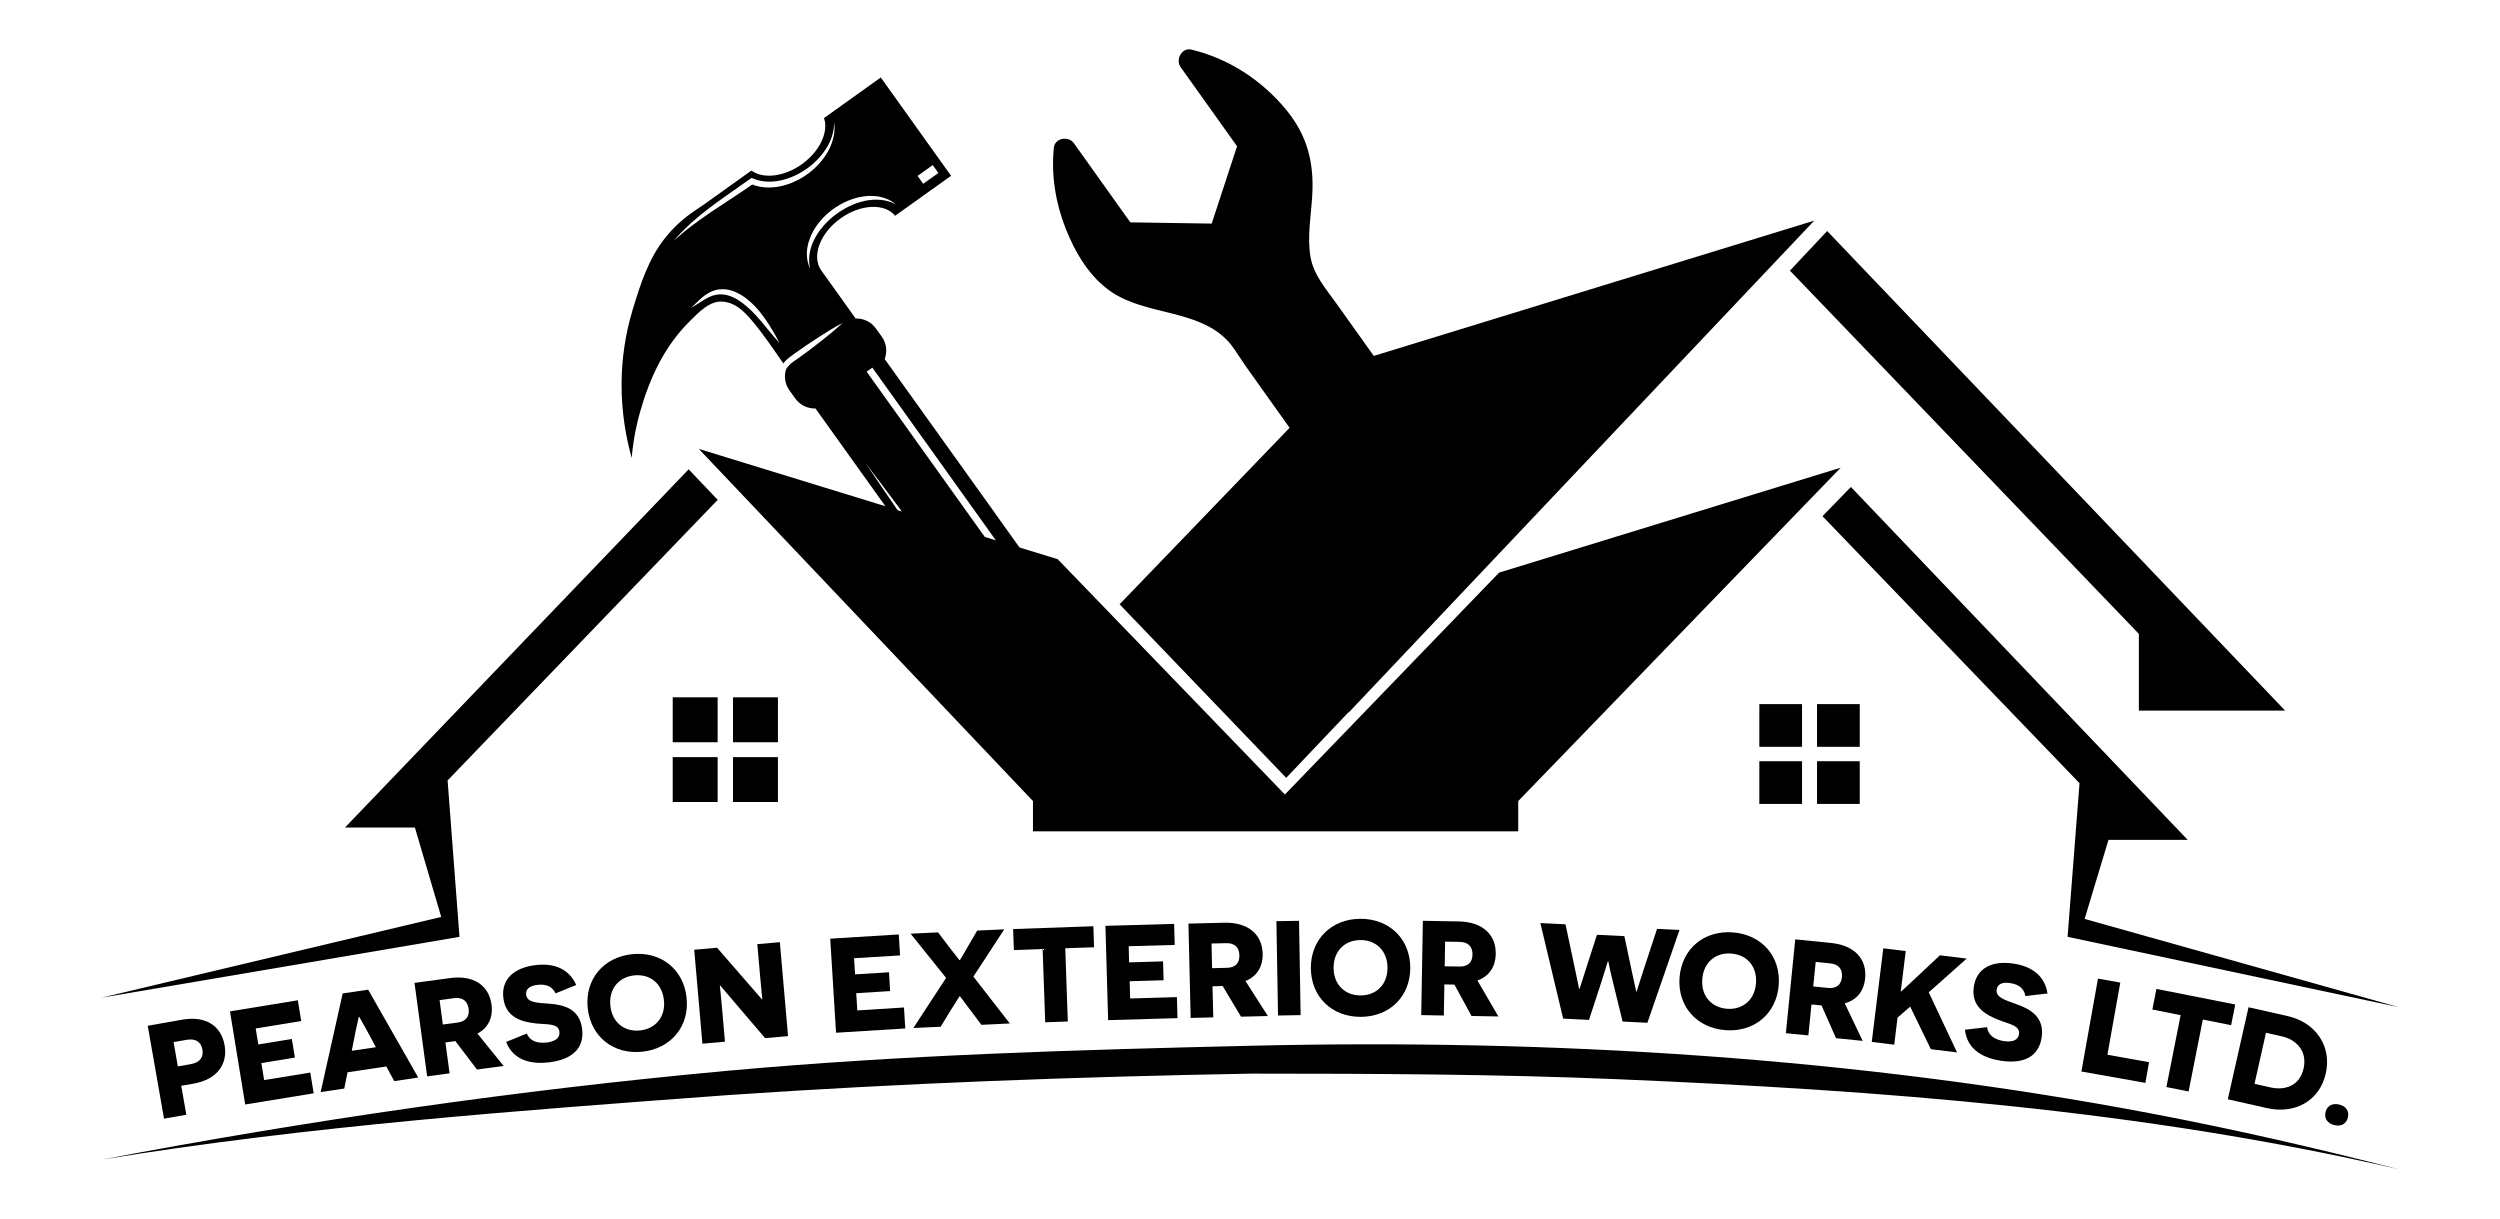 <?xml version="1.0" encoding="utf-8"?>
<!-- Generator: Adobe Illustrator 26.3.1, SVG Export Plug-In . SVG Version: 6.00 Build 0)  -->
<svg version="1.1" id="Layer_1" xmlns="http://www.w3.org/2000/svg" xmlns:xlink="http://www.w3.org/1999/xlink" x="0px" y="0px"
	 viewBox="0 0 426.78 208.04" style="enable-background:new 0 0 426.78 208.04;" xml:space="preserve">
<g>
	<path d="M109.29,70.25c1.63-5.73,4.13-11.12,8.41-15.36c1.2-1.19,2.69-2.79,4.37-3.27c1.31-0.38,2.74,0.04,3.88,0.8
		c0.88,0.6,1.62,1.38,2.31,2.19c1.98,2.32,3.71,4.91,5.47,7.44c0.04-0.06,0.08-0.12,0.13-0.17c0.26-0.35,0.6-0.64,0.95-0.91
		l0.97-0.71c1.3-0.92,2.61-1.83,3.95-2.68c1.34-0.87,2.7-1.71,4.12-2.46c-1.18,1.1-2.4,2.11-3.66,3.1
		c-1.24,0.99-2.53,1.94-3.82,2.87l-0.98,0.68c-0.28,0.22-0.56,0.44-0.79,0.72c-0.16,0.18-0.3,0.37-0.42,0.57
		c-0.36,1.17-0.19,2.49,0.58,3.57l1,1.39c0.82,1.16,2.14,1.75,3.45,1.71l11.94,16.69l-31.86-9.79l57.05,60.12v5.17h82.84v-5.17
		l55.05-56.91l-58.31,17.91l-36.57,37.88l-38.79-40.17l-6.52-2l-4.29-6v-0.01l-0.92-1.29l-2.35-3.28L151.03,61.3
		c0.46-1.23,0.33-2.67-0.5-3.83l-1-1.39c-0.83-1.16-2.14-1.75-3.46-1.71l-5.77-8.07c-0.03-0.05-0.07-0.09-0.1-0.13
		c-1.7-2.39-0.23-6.37,3.3-8.89c3.42-2.45,7.52-2.62,9.31-0.45l9.55-6.82l-12-16.79l-9.7,6.94c0.07,0.23,0.15,0.47,0.19,0.71
		c0.12,0.81-0.02,1.66-0.27,2.43c-0.3,0.9-0.78,1.74-1.36,2.5c-0.66,0.85-1.45,1.6-2.33,2.23c-3.04,2.17-6.6,2.55-8.62,1.09
		l-7.79,5.57c-0.61,0.43-1.24,0.86-1.87,1.28c-1.9,1.27-3.6,2.81-5.03,4.6c-2.89,3.59-4.3,8.07-5.61,12.42
		c-1.22,4.07-1.84,8.3-1.86,12.54c-0.02,5.05,0.81,9.37,1.73,12.64C108.13,74.77,108.77,72.05,109.29,70.25z M148.92,62.76
		l15.91,22.25l2.35,3.28l0.92,1.29l1.9,2.66l-1.88-0.58l-0.8-1.11l-0.92-1.29l-2.35-3.29l-16.11-22.53L148.92,62.76z M153.97,87.32
		l-0.74-0.23c-1.82-2.66-3.65-5.31-5.43-7.99C149.88,81.82,151.92,84.58,153.97,87.32z M129.9,54.8c-1.06-1.23-2.16-2.4-3.46-3.29
		c-1.25-0.91-2.76-1.48-4.24-1.18c-1.49,0.29-2.78,1.43-4.22,2.23c0.6-0.57,1.17-1.16,1.8-1.71c0.64-0.54,1.37-1.03,2.23-1.29
		c0.86-0.26,1.8-0.24,2.66-0.02s1.66,0.66,2.36,1.14c1.41,1,2.54,2.27,3.5,3.63c0.96,1.36,1.77,2.79,2.55,4.25
		C131.95,57.35,130.96,56.04,129.9,54.8z M159.23,28.18l0.96,1.35l-2.59,1.85l-0.96-1.35L159.23,28.18z M150.36,33.62
		c0.94,0.22,1.85,0.63,2.56,1.26c-1.68-0.89-3.57-0.95-5.33-0.58c-1.76,0.39-3.41,1.21-4.86,2.28c-0.73,0.52-1.4,1.14-2,1.81
		c-0.61,0.66-1.13,1.4-1.57,2.19c-0.86,1.57-1.31,3.42-0.86,5.27c-0.43-0.84-0.59-1.83-0.56-2.79c0.05-0.98,0.3-1.93,0.7-2.82
		c0.79-1.79,2.12-3.31,3.68-4.47c1.56-1.14,3.39-1.98,5.33-2.24C148.42,33.39,149.41,33.41,150.36,33.62z M117.99,38.06
		c1.05-0.94,2.14-1.83,3.26-2.67c2.24-1.69,4.56-3.24,6.82-4.86l0.23-0.16l0.27,0.11c1.41,0.6,3.06,0.66,4.61,0.34
		c1.56-0.33,3.06-1,4.39-1.91s2.51-2.08,3.4-3.45c0.89-1.36,1.47-2.97,1.41-4.65c0.15,0.83,0.11,1.69-0.08,2.52
		c-0.18,0.83-0.47,1.64-0.88,2.39c-0.82,1.51-2,2.82-3.37,3.85c-1.38,1.03-2.96,1.81-4.67,2.2c-1.61,0.35-3.36,0.36-4.96-0.27
		c-2.22,1.56-4.51,3-6.74,4.5c-1.15,0.78-2.29,1.57-3.4,2.41c-1.12,0.82-2.18,1.73-3.22,2.66
		C115.96,39.99,116.97,39.01,117.99,38.06z"/>
	<path d="M189.74,49.84c5.9,3.97,14.36,2.98,19.53,8.02c1.28,1.25,2.24,3.02,3.27,4.48c1.32,1.85,2.64,3.7,3.95,5.55
		c1.22,1.71,2.44,3.42,3.66,5.14l-29.02,30.13l28.44,29.63l10.61-11.18h0.08l79.46-83.95l-75.2,23.1c-2.12-2.97-4.23-5.94-6.35-8.91
		c-1.78-2.5-3.91-4.88-4.45-7.99c-0.6-3.49,0.11-7.11,0.3-10.61c0.31-5.56-0.87-10.14-4.44-14.49c-4.15-5.05-9.81-8.76-16.18-10.29
		c-1.66-0.4-2.77,1.7-1.86,2.98c3.21,4.51,6.43,9.01,9.64,13.52c-1.44,4.4-2.88,8.8-4.33,13.2c-4.63-0.07-9.26-0.14-13.89-0.21
		c-3.21-4.51-6.43-9.01-9.64-13.52c-0.91-1.28-3.25-0.91-3.42,0.79c-0.46,4.72,0.29,9.36,2.01,13.76
		C183.54,43.11,186.01,47.33,189.74,49.84z"/>
	<polygon points="365.13,108.21 365.13,121.31 390.1,121.31 311.92,39.44 305.56,46.2 	"/>
	<polygon points="78.44,159.93 76.41,133.23 122.52,85.33 117.56,80.12 58.89,141.27 70.83,141.27 75.32,156.53 17.31,170.32 	"/>
	<rect x="114.84" y="119.04" width="7.67" height="7.67"/>
	<rect x="125.13" y="119.04" width="7.67" height="7.67"/>
	<rect x="114.84" y="129.25" width="7.67" height="7.66"/>
	<rect x="125.13" y="129.25" width="7.67" height="7.66"/>
	<polygon points="355.87,156.87 359.94,143.38 373.47,143.38 315.97,83.13 311.12,88.12 355,133.7 352.96,159.93 409.47,171.93 	"/>
	<rect x="310.19" y="120.2" width="7.29" height="7.29"/>
	<rect x="300.34" y="120.2" width="7.29" height="7.29"/>
	<rect x="310.19" y="129.95" width="7.29" height="7.29"/>
	<rect x="300.34" y="129.95" width="7.29" height="7.29"/>
	<path d="M367.38,190.11c-50.44-9.6-102.43-12.8-153.72-11.59c-29.88,0.7-59.72,1.56-89.5,4.28c-35.88,3.28-71.48,8.46-106.87,15.17
		c0.02,0,0.03-0.01,0.05-0.01c35.52-5.78,71.14-8.37,107.02-11.02c29.75-2.04,59.51-3.12,89.33-3.66
		c20.87,0.01,41.71,0.08,62.57,0.96c45.03,1.91,89.3,5.21,133.24,15.37C395.55,196.02,381.52,192.8,367.38,190.11z"/>
	<path d="M38.34,178.43c-0.6-3.4-3.32-5.05-7.21-4.36l-5.91,1.04L28,190.97l3.81-0.67l-0.87-4.94l2.11-0.37
		C36.95,184.3,38.93,181.76,38.34,178.43z M30.36,182.05l-0.73-4.15l2.22-0.39c1.61-0.28,2.48,0.41,2.7,1.65
		c0.22,1.25-0.36,2.21-1.97,2.5L30.36,182.05z"/>
	<polygon points="50.84,170.76 39.26,172.65 41.86,188.55 53.55,186.64 52.97,183.1 45.09,184.38 44.62,181.48 50.34,180.54 
		49.82,177.36 44.1,178.3 43.65,175.57 51.42,174.3 	"/>
	<path d="M58.5,169.59l-3.76,16.84l4.03-0.6l0.56-2.78l6.62-0.99l1.35,2.5l4.1-0.61l-8.55-15L58.5,169.59z M60.05,179.38l0.66-3.35
		c0.3-1.39,0.52-2.43,0.54-2.45l0.07-0.01c0.03,0.02,0.54,0.97,1.24,2.21l1.61,2.99L60.05,179.38z"/>
	<path d="M77.73,177.72l3.7,4.86l4.54-0.61l-4.46-5.52c1.84-0.99,2.69-2.75,2.4-4.94c-0.45-3.31-3.08-5.09-7.09-4.54l-6.06,0.82
		l2.16,15.96l3.83-0.52l-0.71-5.27l0.91-0.12L77.73,177.72z M75.6,174.9l-0.56-4.17l2.46-0.33c1.48-0.2,2.32,0.5,2.5,1.82
		c0.18,1.35-0.5,2.16-1.91,2.35L75.6,174.9z"/>
	<path d="M93.34,177.97c-1.73,0.21-2.94-0.36-3.41-1.53l-3.53,1.43c1.33,3.36,4.59,3.82,7.37,3.48c3.9-0.48,6.01-2.4,5.61-5.69
		c-0.42-3.45-3.14-4.13-5.55-4.31c-2.29-0.18-3.85-0.2-4.01-1.55c-0.1-0.84,0.44-1.49,1.9-1.67c1.6-0.19,2.59,0.33,3.12,1.45
		l3.53-1.43c-1.24-2.75-3.73-3.79-6.99-3.39c-3.58,0.44-5.85,2.36-5.45,5.62c0.41,3.38,3.23,4.06,5.46,4.32
		c2.02,0.24,3.93-0.08,4.11,1.45C95.63,177.18,94.8,177.79,93.34,177.97z"/>
	<path d="M107.89,162.89c-4.89,0.52-8.08,4.33-7.56,9.22c0.52,4.89,4.43,7.95,9.32,7.43s8.08-4.33,7.56-9.22
		C116.69,165.43,112.78,162.37,107.89,162.89z M109.27,175.91c-2.65,0.28-4.77-1.34-5.07-4.2c-0.31-2.88,1.42-4.92,4.07-5.2
		s4.77,1.34,5.07,4.23C113.65,173.59,111.92,175.62,109.27,175.91z"/>
	<path d="M130.61,177.22l3.92-0.34l-1.4-16.04l-3.85,0.34l0.49,5.57c0.15,1.74,0.35,3.8,0.36,3.83l-0.07,0.01l-7.65-8.8l-3.9,0.34
		l1.4,16.04l3.85-0.34l-0.48-5.5c-0.18-2.09-0.4-4.05-0.4-4.08l0.07-0.01L130.61,177.22z"/>
	<polygon points="153.43,159.52 141.73,160.24 142.72,176.3 154.54,175.57 154.32,171.99 146.35,172.49 146.17,169.55 
		151.95,169.19 151.76,165.98 145.97,166.34 145.8,163.58 153.65,163.1 	"/>
	<path d="M160.58,175.28l1.75-2.87c0.88-1.4,1.48-2.37,1.5-2.37h0.02c0.02,0,0.69,0.91,1.65,2.2l2.04,2.71l4.85-0.23l-6.22-8
		l5.27-8.07l-4.62,0.21l-1.6,2.75c-0.7,1.21-1.34,2.32-1.39,2.32h-0.02c-0.02,0-0.81-1.02-1.71-2.18l-1.96-2.58l-4.69,0.22
		l6.06,7.55l-5.59,8.55L160.58,175.28z"/>
	<polygon points="186.65,158.12 172.95,158.6 173.08,162.19 177.99,162.01 178.43,174.52 182.29,174.38 181.85,161.88 
		186.77,161.71 	"/>
	<polygon points="200.44,157.72 188.71,158.05 189.17,174.15 201.01,173.81 200.91,170.22 192.93,170.45 192.85,167.51 
		198.64,167.34 198.55,164.12 192.75,164.29 192.68,161.53 200.54,161.31 	"/>
	<path d="M208.72,168.32l3.14,5.24l4.58-0.11l-3.82-5.98c1.94-0.78,2.98-2.44,2.93-4.65c-0.08-3.33-2.5-5.39-6.55-5.3l-6.12,0.15
		l0.38,16.1l3.86-0.09l-0.13-5.31l0.92-0.02L208.72,168.32z M206.92,165.28l-0.1-4.21l2.48-0.06c1.5-0.04,2.25,0.75,2.28,2.09
		c0.03,1.36-0.73,2.09-2.16,2.12L206.92,165.28z"/>
	<rect x="217.94" y="157.29" transform="matrix(1 -0.017 0.017 1 -2.714 3.673)" width="3.86" height="16.1"/>
	<path d="M223.78,165.24c0.01,4.92,3.58,8.36,8.5,8.35s8.48-3.47,8.47-8.39s-3.58-8.36-8.5-8.35S223.77,160.32,223.78,165.24z
		 M236.86,165.21c0.01,2.87-1.92,4.72-4.59,4.72c-2.67,0.01-4.6-1.83-4.61-4.7c-0.01-2.9,1.92-4.74,4.59-4.75
		S236.85,162.32,236.86,165.21z"/>
	<path d="M255.34,162.86c0.06-3.33-2.27-5.49-6.32-5.56l-6.12-0.11l-0.28,16.1l3.86,0.07l0.09-5.31l0.92,0.02l0.8,0.01l2.92,5.36
		l4.58,0.08l-3.57-6.13C254.19,166.68,255.3,165.06,255.34,162.86z M249.14,165l-2.51-0.04l0.07-4.21l2.48,0.04
		c1.5,0.03,2.22,0.84,2.19,2.18C251.36,164.33,250.56,165.03,249.14,165z"/>
	<path d="M280.61,165.46c-0.71,2.24-1.2,3.76-1.22,3.81h-0.07c-0.02-0.05-0.34-1.51-0.73-3.37l-1.29-6.09l-4.68-0.23l-1.9,5.89
		c-0.57,1.81-1.04,3.29-1.06,3.33h-0.09c-0.02-0.05-0.33-1.65-0.84-4.05l-1.48-6.96l-4.29-0.21l3.89,16.31l4.41,0.22l2.09-6.39
		c0.73-2.27,1.1-3.56,1.12-3.6h0.09c0.02,0.05,0.25,1.37,0.79,3.54l1.65,6.73l4.23,0.21l5.48-15.84l-3.83-0.19L280.61,165.46z"/>
	<path d="M294.54,175.86c4.91,0.38,8.73-2.79,9.11-7.69c0.38-4.91-2.91-8.62-7.82-9s-8.73,2.79-9.11,7.69
		C286.34,171.76,289.63,175.48,294.54,175.86z M295.55,162.78c2.66,0.21,4.45,2.19,4.22,5.08c-0.22,2.87-2.29,4.55-4.95,4.35
		c-2.66-0.21-4.45-2.19-4.22-5.06C290.82,164.27,292.89,162.58,295.55,162.78z"/>
	<path d="M318.4,167.03c0.33-3.32-1.81-5.66-5.84-6.06l-6.09-0.61l-1.6,16.02l3.84,0.38l0.53-5.29l0.92,0.09l0.8,0.08l2.47,5.59
		l4.55,0.46l-3.06-6.41C316.94,170.74,318.18,169.22,318.4,167.03z M314.44,166.81c-0.13,1.35-0.98,1.98-2.4,1.84l-2.5-0.25
		l0.42-4.19l2.47,0.25C313.92,164.61,314.57,165.49,314.44,166.81z"/>
	<polygon points="331.17,163.08 326.54,167.42 324.55,169.26 324.48,169.25 324.79,166.79 325.33,162.36 321.5,161.89 
		319.53,177.87 323.37,178.34 323.93,173.73 326.09,171.84 329.62,179.11 334.09,179.66 329.26,169.4 335.74,163.64 	"/>
	<path d="M343.14,167.82c1.59,0.23,2.41,1,2.62,2.22l3.78-0.44c-0.47-2.97-2.6-4.63-5.85-5.11c-3.57-0.52-6.27,0.73-6.74,3.98
		c-0.5,3.37,2.04,4.76,4.13,5.6c1.89,0.77,3.81,0.96,3.59,2.48c-0.15,1.02-1.11,1.39-2.57,1.18c-1.73-0.25-2.74-1.12-2.88-2.38
		l-3.78,0.44c0.4,3.59,3.42,4.89,6.19,5.3c3.89,0.57,6.43-0.73,6.91-4.01c0.5-3.44-1.94-4.82-4.22-5.62
		c-2.16-0.78-3.66-1.21-3.46-2.55C340.99,168.08,341.69,167.6,343.14,167.82z"/>
	<polygon points="358.15,167.06 355.32,182.92 366.24,184.86 366.87,181.33 359.76,180.06 361.96,167.74 	"/>
	<polygon points="373.62,186.33 376.05,174.05 380.88,175.01 381.58,171.48 368.13,168.82 367.43,172.34 372.26,173.3 
		369.83,185.57 	"/>
	<path d="M397.04,183.25c1.07-4.74-1.81-8.73-6.5-9.79l-6.69-1.51l-3.54,15.71l6.71,1.51C391.67,190.23,395.97,188.01,397.04,183.25
		z M386.83,176.31l2.72,0.61c2.33,0.52,4.39,2.4,3.7,5.48c-0.7,3.1-3.32,3.76-5.66,3.23l-2.72-0.61L386.83,176.31z"/>
	<path d="M398.49,192.07c1.27,0.31,2.09-0.32,2.33-1.31c0.24-0.98-0.23-1.9-1.48-2.2c-1.27-0.31-2.11,0.3-2.34,1.28
		C396.76,190.82,397.22,191.76,398.49,192.07z"/>
</g>
</svg>
